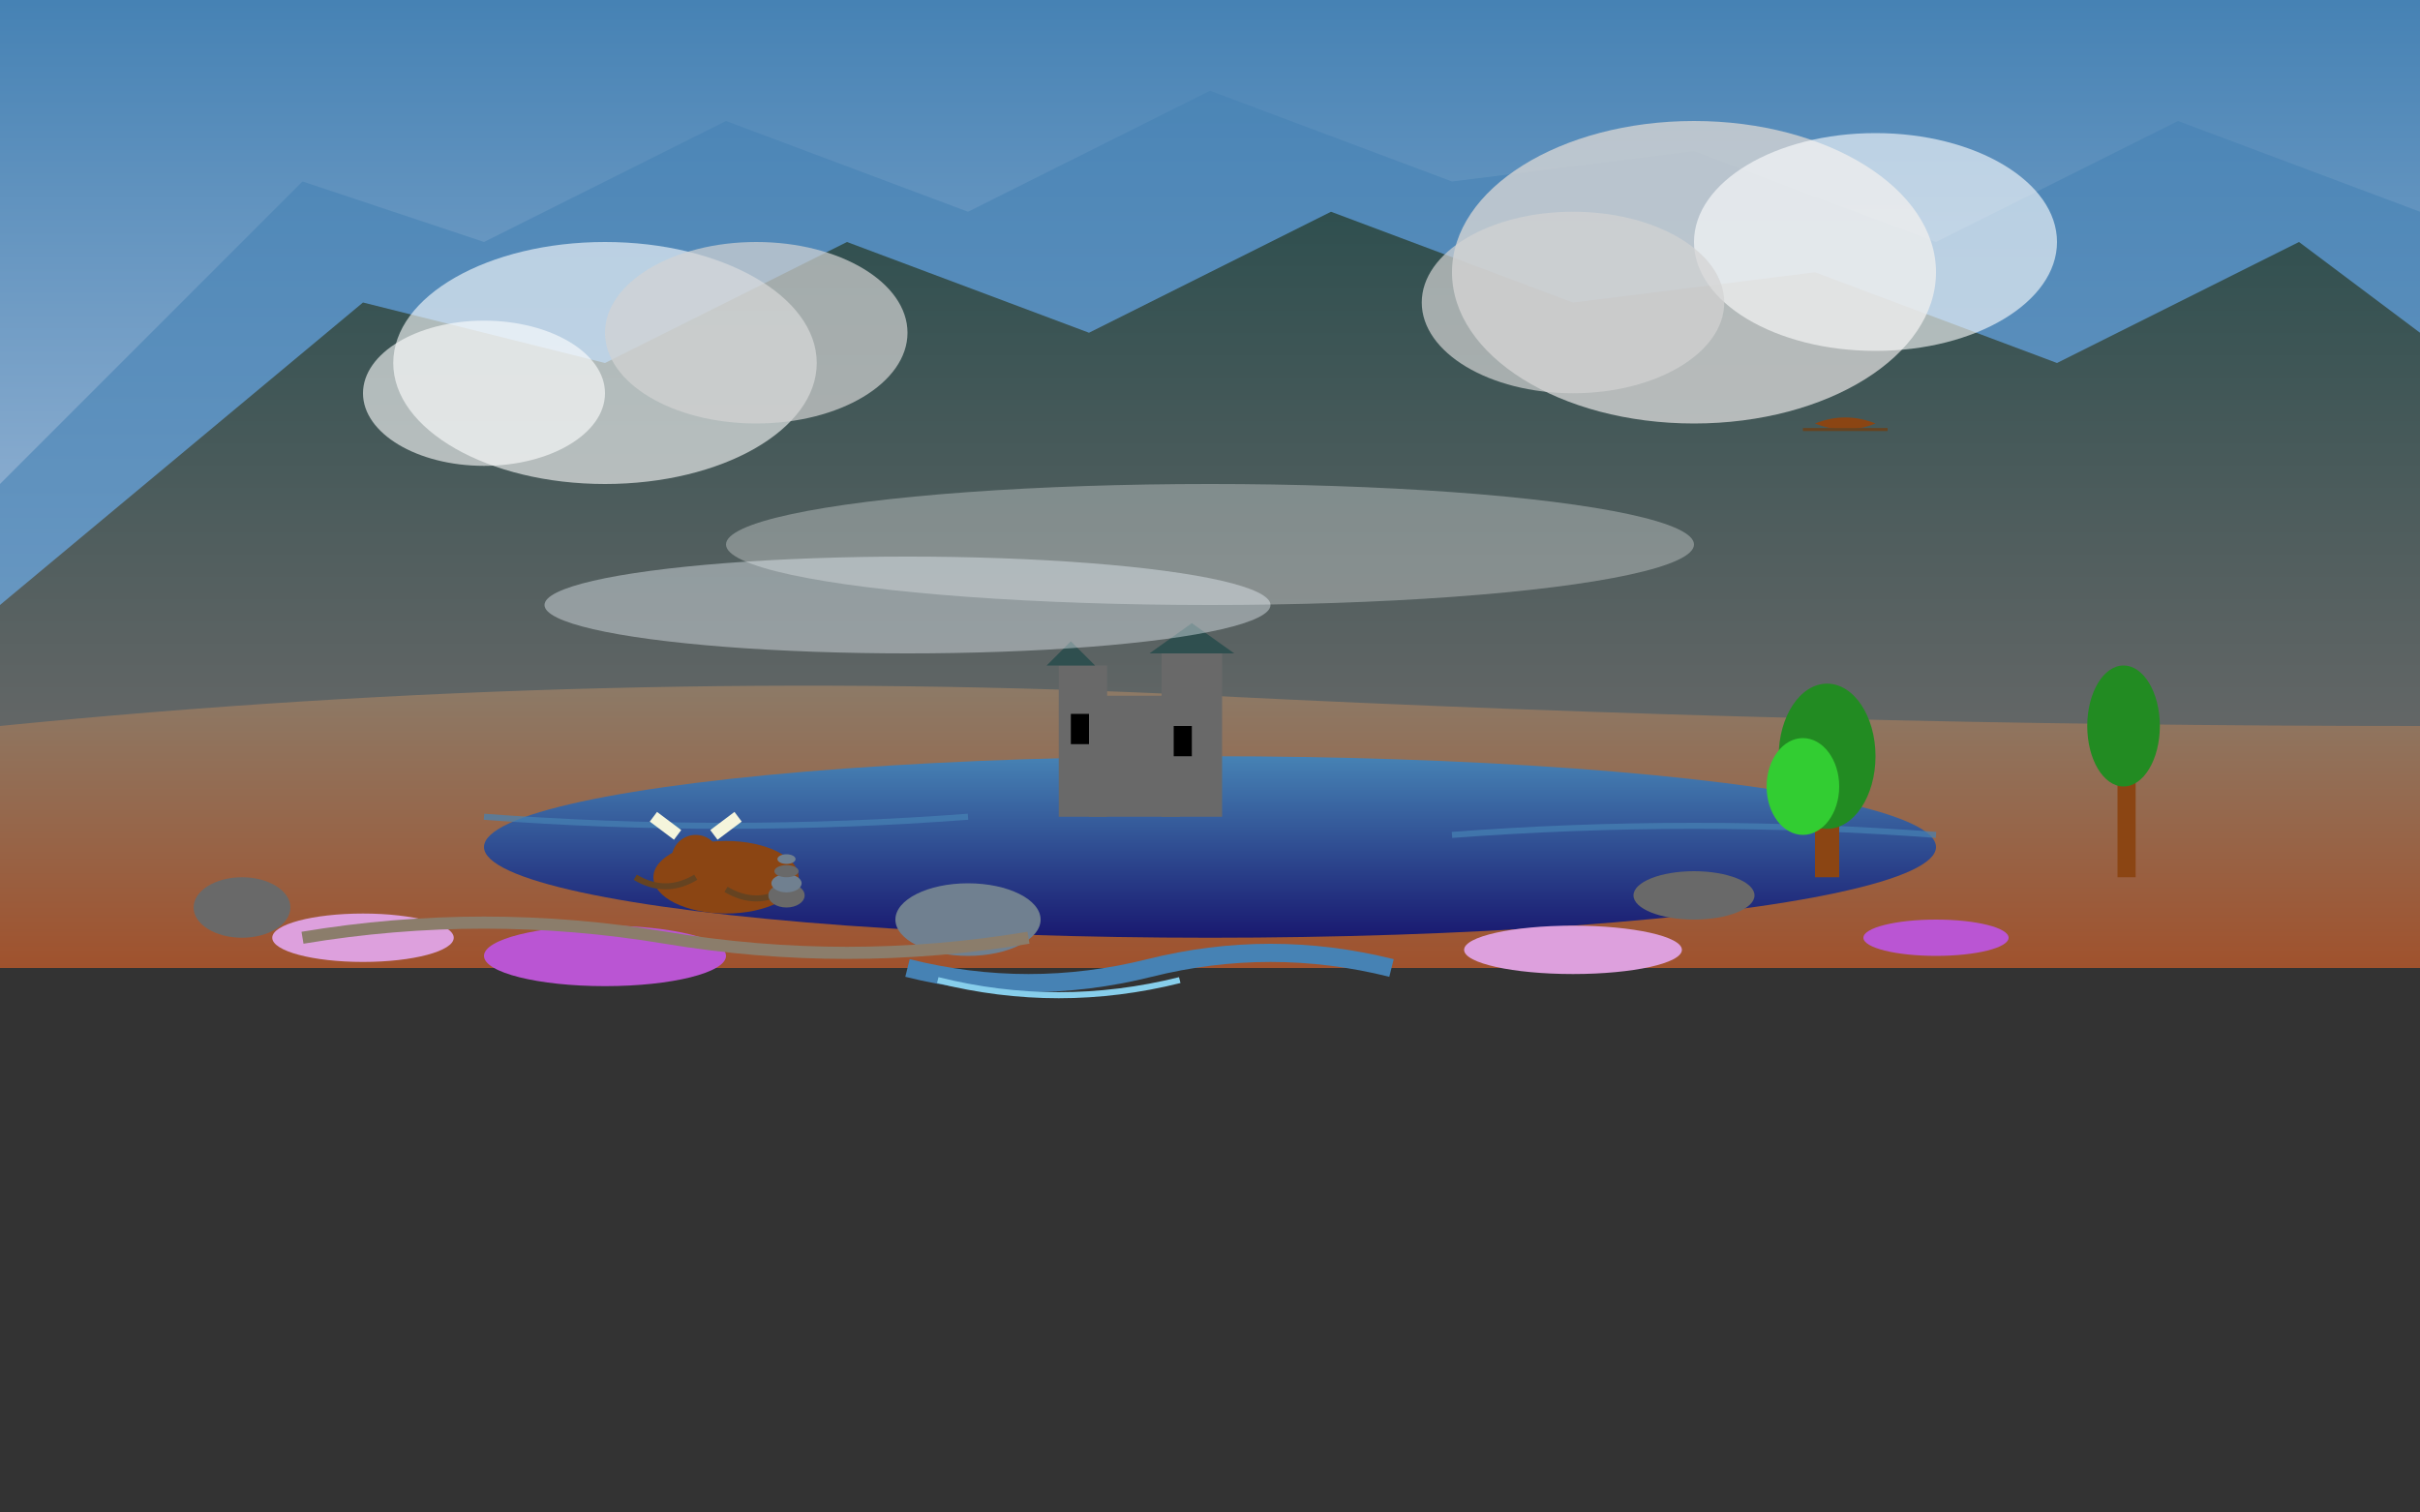 <svg width="400" height="250" viewBox="0 0 400 250" fill="none" xmlns="http://www.w3.org/2000/svg">
  <rect x="0" y="0" width="400" height="250" fill="#333333" stroke="none"/>
  <!-- Scottish Highlands landscape -->
  
  <!-- Sky with gradient -->
  <defs>
    <linearGradient id="skyGradient2" x1="0%" y1="0%" x2="0%" y2="100%">
      <stop offset="0%" style="stop-color:#4682B4;stop-opacity:1" />
      <stop offset="100%" style="stop-color:#B0C4DE;stop-opacity:1" />
    </linearGradient>
    <linearGradient id="mountainGradient" x1="0%" y1="0%" x2="0%" y2="100%">
      <stop offset="0%" style="stop-color:#2F4F4F;stop-opacity:1" />
      <stop offset="100%" style="stop-color:#696969;stop-opacity:1" />
    </linearGradient>
    <linearGradient id="lochGradient" x1="0%" y1="0%" x2="0%" y2="100%">
      <stop offset="0%" style="stop-color:#4682B4;stop-opacity:1" />
      <stop offset="100%" style="stop-color:#191970;stop-opacity:1" />
    </linearGradient>
    <linearGradient id="heatherGradient" x1="0%" y1="0%" x2="0%" y2="100%">
      <stop offset="0%" style="stop-color:#8B7D6B;stop-opacity:1" />
      <stop offset="100%" style="stop-color:#A0522D;stop-opacity:1" />
    </linearGradient>
  </defs>
  
  <!-- Dramatic sky -->
  <rect width="400" height="130" fill="url(#skyGradient2)"/>
  
  <!-- Distant mountains (Munros) -->
  <path d="M0 80 L50 30 L80 40 L120 20 L160 35 L200 15 L240 30 L280 25 L320 40 L360 20 L400 35 L400 130 L0 130 Z" fill="#4682B4" opacity="0.6"/>
  
  <!-- Middle range mountains -->
  <path d="M0 100 L60 50 L100 60 L140 40 L180 55 L220 35 L260 50 L300 45 L340 60 L380 40 L400 55 L400 130 L0 130 Z" fill="url(#mountainGradient)"/>
  
  <!-- Foreground hills with heather -->
  <path d="M0 120 Q100 110 200 115 T400 120 L400 160 L0 160 Z" fill="url(#heatherGradient)"/>
  
  <!-- Loch (Highland lake) -->
  <ellipse cx="200" cy="140" rx="120" ry="15" fill="url(#lochGradient)"/>
  
  <!-- Loch reflections -->
  <path d="M80 135 Q120 138 160 135" stroke="#4682B4" stroke-width="1" opacity="0.7" fill="none"/>
  <path d="M240 138 Q280 135 320 138" stroke="#4682B4" stroke-width="1" opacity="0.7" fill="none"/>
  
  <!-- Highland castle ruins -->
  <rect x="180" y="115" width="15" height="20" fill="#696969"/>
  <rect x="175" y="110" width="8" height="25" fill="#696969"/>
  <rect x="192" y="108" width="10" height="27" fill="#696969"/>
  <path d="M173 110 L177 106 L181 110 Z" fill="#2F4F4F"/>
  <path d="M190 108 L197 103 L204 108 Z" fill="#2F4F4F"/>
  
  <!-- Castle details -->
  <rect x="177" y="118" width="3" height="5" fill="#000000"/>
  <rect x="194" y="120" width="3" height="5" fill="#000000"/>
  
  <!-- Highland cattle -->
  <ellipse cx="120" cy="145" rx="12" ry="6" fill="#8B4513"/>
  <circle cx="115" cy="142" r="4" fill="#8B4513"/>
  <!-- Horns -->
  <path d="M112 138 L108 135" stroke="#F5F5DC" stroke-width="2"/>
  <path d="M118 138 L122 135" stroke="#F5F5DC" stroke-width="2"/>
  <!-- Shaggy coat -->
  <path d="M105 145 Q110 148 115 145" stroke="#654321" stroke-width="1" fill="none"/>
  <path d="M120 147 Q125 150 130 147" stroke="#654321" stroke-width="1" fill="none"/>
  
  <!-- Pine trees (Scots Pine) -->
  <rect x="300" y="130" width="4" height="15" fill="#8B4513"/>
  <ellipse cx="302" cy="125" rx="8" ry="12" fill="#228B22"/>
  <ellipse cx="298" cy="130" rx="6" ry="8" fill="#32CD32"/>
  
  <rect x="350" y="125" width="3" height="20" fill="#8B4513"/>
  <ellipse cx="351" cy="120" rx="6" ry="10" fill="#228B22"/>
  
  <!-- Heather patches -->
  <ellipse cx="60" cy="155" rx="15" ry="4" fill="#DDA0DD"/>
  <ellipse cx="100" cy="158" rx="20" ry="5" fill="#BA55D3"/>
  <ellipse cx="260" cy="157" rx="18" ry="4" fill="#DDA0DD"/>
  <ellipse cx="320" cy="155" rx="12" ry="3" fill="#BA55D3"/>
  
  <!-- Rocky outcrops -->
  <ellipse cx="40" cy="150" rx="8" ry="5" fill="#696969"/>
  <ellipse cx="160" cy="152" rx="12" ry="6" fill="#708090"/>
  <ellipse cx="280" cy="148" rx="10" ry="4" fill="#696969"/>
  
  <!-- Highland stream -->
  <path d="M150 160 Q170 165 190 160 Q210 155 230 160" stroke="#4682B4" stroke-width="3" fill="none"/>
  <path d="M155 162 Q175 167 195 162" stroke="#87CEEB" stroke-width="1" fill="none"/>
  
  <!-- Dramatic clouds -->
  <ellipse cx="100" cy="60" rx="35" ry="20" fill="#FFFFFF" opacity="0.6"/>
  <ellipse cx="125" cy="55" rx="25" ry="15" fill="#D3D3D3" opacity="0.7"/>
  <ellipse cx="80" cy="65" rx="20" ry="12" fill="#FFFFFF" opacity="0.6"/>
  
  <ellipse cx="280" cy="45" rx="40" ry="25" fill="#D3D3D3" opacity="0.8"/>
  <ellipse cx="310" cy="40" rx="30" ry="18" fill="#FFFFFF" opacity="0.6"/>
  <ellipse cx="260" cy="50" rx="25" ry="15" fill="#D3D3D3" opacity="0.7"/>
  
  <!-- Atmospheric mist -->
  <ellipse cx="200" cy="90" rx="80" ry="10" fill="#FFFFFF" opacity="0.3"/>
  <ellipse cx="150" cy="100" rx="60" ry="8" fill="#F0F8FF" opacity="0.4"/>
  
  <!-- Golden eagle -->
  <path d="M300 70 Q305 68 310 70 Q305 72 300 70" fill="#8B4513"/>
  <path d="M298 71 L312 71" stroke="#654321" stroke-width="0.5"/>
  
  <!-- Mountain path -->
  <path d="M50 155 Q80 150 110 155 Q140 160 170 155" stroke="#8B7D6B" stroke-width="2" fill="none"/>
  
  <!-- Stone cairn -->
  <ellipse cx="130" cy="148" rx="3" ry="2" fill="#696969"/>
  <ellipse cx="130" cy="146" rx="2.5" ry="1.5" fill="#708090"/>
  <ellipse cx="130" cy="144" rx="2" ry="1" fill="#696969"/>
  <ellipse cx="130" cy="142" rx="1.5" ry="0.8" fill="#708090"/>
</svg>
